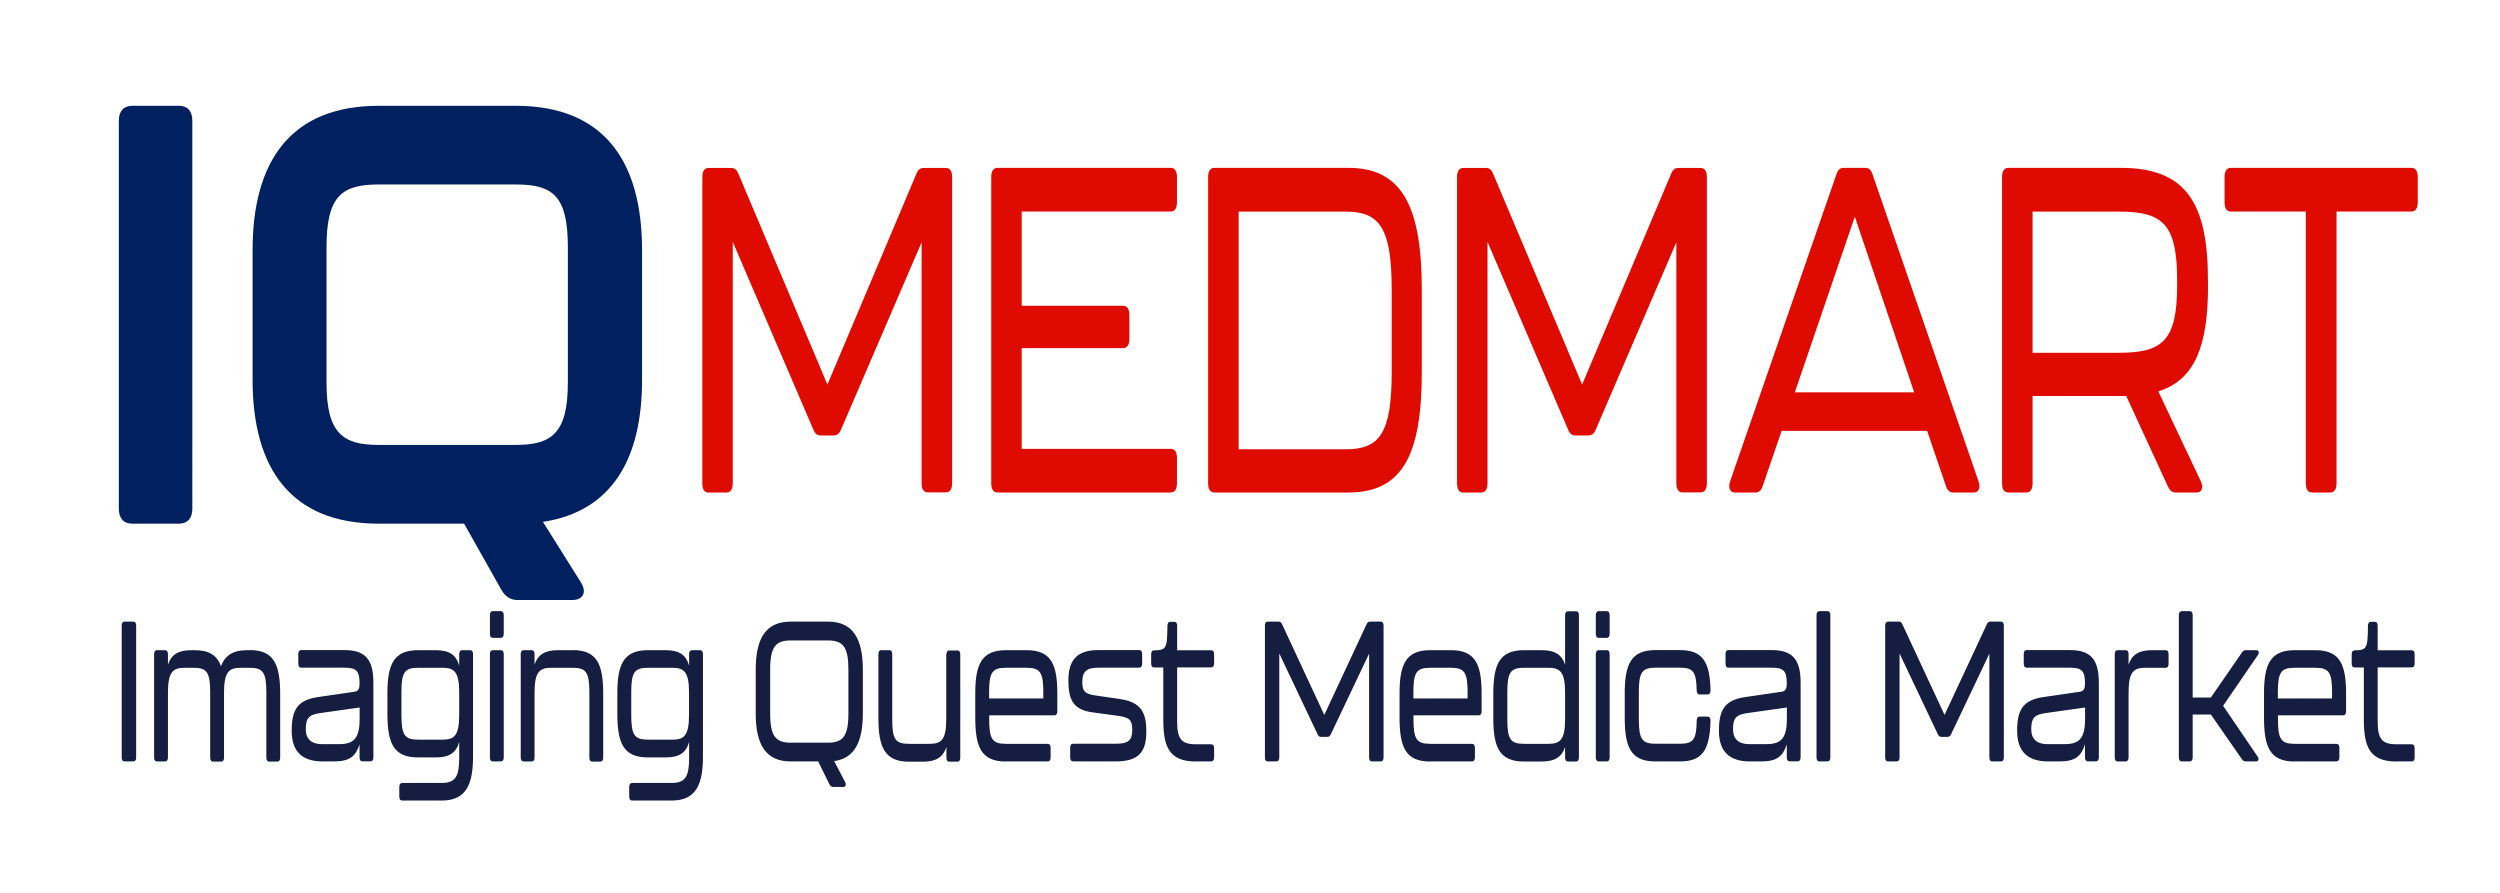 <?xml version="1.0" encoding="UTF-8"?>
<svg id="Layer_1" xmlns="http://www.w3.org/2000/svg" version="1.1" xmlns:xlink="http://www.w3.org/1999/xlink" viewBox="0 0 280 100">
  <!-- Generator: Adobe Illustrator 29.3.0, SVG Export Plug-In . SVG Version: 2.1.0 Build 146)  -->
  <defs>
    <style>
      .st0 {
        fill: #00205f;
      }

      .st1 {
        fill: none;
      }

      .st2 {
        fill: #151e41;
      }

      .st3 {
        fill: #df0a00;
      }

      .st4 {
        clip-path: url(#clippath);
      }
    </style>
    <clipPath id="clippath">
      <rect class="st1" x="13.63" y="68.44" width="256.81" height="21.21"/>
    </clipPath>
  </defs>
  <g class="st4">
    <path class="st2" d="M268.42,85.28h1.69c.22,0,.33-.16.33-.44v-1.04c0-.29-.12-.44-.33-.44h-1.69c-1.66,0-2.12-.6-2.12-2.6v-6.01h3.81c.22,0,.33-.16.33-.44v-1.04c0-.29-.12-.44-.33-.44h-3.81v-2.75c0-.29-.12-.44-.33-.44h-.43c-.21,0-.33.16-.33.47-.02,2.53-.13,2.71-1.49,2.73-.21,0-.33.16-.33.44v1.04c0,.29.12.44.33.44h1.03v5.83c0,3.11.68,4.7,3.68,4.7ZM255.12,78.23v-.71c0-2.24.36-2.73,1.9-2.73h2.27c1.54,0,1.9.49,1.9,2.73v.71h-6.08ZM256.99,85.28h4.69c.21,0,.33-.16.33-.44v-1.09c0-.29-.12-.44-.33-.44h-4.65c-1.54,0-1.9-.49-1.9-2.77v-.42h7.3c.21,0,.33-.16.33-.44v-2c0-3.22-.66-4.86-3.43-4.86h-2.33c-2.76,0-3.43,1.64-3.43,4.86v2.68c0,3.31.66,4.93,3.43,4.93ZM244.36,85.28h.89c.21,0,.33-.16.33-.44v-4.81h2.04l3.48,5.01c.12.16.25.24.41.24h1.16c.28,0,.38-.27.18-.55l-3.86-5.68,3.89-5.68c.2-.29.1-.55-.18-.55h-1.18c-.17,0-.3.09-.41.24l-3.49,5.06h-2.04v-9.23c0-.29-.12-.44-.33-.44h-.89c-.21,0-.33.16-.33.44v15.95c0,.29.12.44.33.44ZM241.03,72.82c-1.51,0-2.27.53-2.63,1.62v-1.18c0-.29-.12-.44-.33-.44h-.89c-.21,0-.33.16-.33.44v11.58c0,.29.12.44.33.44h.89c.21,0,.33-.16.33-.44v-7.28c0-2.37.6-2.77,1.9-2.77h2.25c.22,0,.33-.16.33-.44v-1.09c0-.29-.12-.44-.33-.44h-1.52ZM229.4,83.35c-1.32,0-1.9-.6-1.9-1.69,0-1.2.31-1.62,1.64-1.8l4.39-.62v1.22c0,2.09-.53,2.88-2.25,2.88h-1.87ZM229.4,85.28h1.24c1.82,0,2.45-.6,2.88-1.91v1.46c0,.29.12.44.33.44h.89c.21,0,.33-.16.33-.44v-8.36c0-2.53-.84-3.66-3.23-3.66h-4.85c-.22,0-.33.16-.33.44v1.09c0,.29.12.44.33.44h4.82c1.39,0,1.71.38,1.71,1.8,0,.53-.13.82-.53.89l-4.11.6c-2.25.33-2.96,1.35-2.96,3.77s1.26,3.44,3.48,3.44ZM211.46,85.28h.96c.22,0,.33-.16.33-.44v-11.65l4.29,9.05c.1.22.22.29.4.29h.68c.17,0,.3-.07.4-.29l4.29-9.03v11.63c0,.29.12.44.33.44h.96c.22,0,.33-.16.33-.44v-14.78c0-.29-.12-.44-.33-.44h-1.17c-.18,0-.3.07-.4.29l-4.74,10.16-4.73-10.16c-.1-.22-.22-.29-.4-.29h-1.19c-.21,0-.33.16-.33.44v14.78c0,.29.12.44.33.44ZM203.78,85.28h.89c.21,0,.33-.16.33-.44v-15.95c0-.29-.12-.44-.33-.44h-.89c-.21,0-.33.16-.33.44v15.95c0,.29.12.44.33.44ZM196,83.35c-1.32,0-1.9-.6-1.9-1.69,0-1.2.31-1.62,1.64-1.8l4.39-.62v1.22c0,2.09-.53,2.88-2.25,2.88h-1.87ZM196,85.28h1.24c1.82,0,2.45-.6,2.88-1.91v1.46c0,.29.12.44.33.44h.89c.21,0,.33-.16.33-.44v-8.36c0-2.53-.84-3.66-3.23-3.66h-4.85c-.22,0-.33.16-.33.44v1.09c0,.29.12.44.33.44h4.82c1.39,0,1.71.38,1.71,1.8,0,.53-.13.82-.53.89l-4.11.6c-2.25.33-2.96,1.35-2.96,3.77s1.26,3.44,3.48,3.44ZM185.4,85.28h2.75c2.47,0,3.34-1.2,3.43-4.55,0-.31-.12-.47-.33-.47h-.89c-.21,0-.33.16-.33.47-.03,2.08-.36,2.57-1.9,2.57h-2.68c-1.54,0-1.9-.49-1.9-2.77v-3.02c0-2.24.36-2.73,1.9-2.73h2.68c1.51,0,1.85.44,1.9,2.53,0,.31.12.47.33.47h.89c.21,0,.33-.16.33-.47-.07-3.24-.93-4.5-3.43-4.5h-2.75c-2.76,0-3.43,1.64-3.43,4.86v2.68c0,3.31.66,4.93,3.43,4.93ZM179.06,85.28h.89c.21,0,.33-.16.33-.44v-11.58c0-.29-.12-.44-.33-.44h-.89c-.21,0-.33.16-.33.44v11.58c0,.29.12.44.33.44ZM179.06,71.44h.89c.21,0,.33-.16.33-.44v-2.11c0-.29-.12-.44-.33-.44h-.89c-.21,0-.33.16-.33.44v2.11c0,.29.12.44.33.44ZM173.4,83.31h-2.68c-1.54,0-1.9-.49-1.9-2.73v-3.02c0-2.29.36-2.77,1.9-2.77h2.68c1.29,0,1.89.4,1.89,2.77v3.02c0,2.33-.6,2.73-1.89,2.73ZM175.29,68.89v5.55c-.36-1.09-1.11-1.62-2.62-1.62h-1.99c-2.76,0-3.43,1.62-3.43,4.93v2.68c0,3.22.66,4.86,3.43,4.86h1.99c1.51,0,2.25-.53,2.62-1.62v1.18c0,.29.12.44.33.44h.89c.21,0,.33-.16.33-.44v-15.95c0-.29-.12-.44-.33-.44h-.89c-.21,0-.33.16-.33.44ZM158.3,78.23v-.71c0-2.24.36-2.73,1.9-2.73h2.27c1.54,0,1.9.49,1.9,2.73v.71h-6.08ZM160.17,85.28h4.69c.21,0,.33-.16.33-.44v-1.09c0-.29-.12-.44-.33-.44h-4.65c-1.54,0-1.9-.49-1.9-2.77v-.42h7.3c.21,0,.33-.16.33-.44v-2c0-3.22-.66-4.86-3.43-4.86h-2.33c-2.76,0-3.43,1.64-3.43,4.86v2.68c0,3.31.66,4.93,3.43,4.93ZM141.99,85.28h.96c.22,0,.33-.16.33-.44v-11.65l4.29,9.05c.1.22.21.29.4.29h.68c.17,0,.3-.07.4-.29l4.29-9.03v11.63c0,.29.12.44.33.44h.96c.22,0,.33-.16.33-.44v-14.78c0-.29-.12-.44-.33-.44h-1.17c-.18,0-.3.07-.4.29l-4.74,10.16-4.73-10.16c-.1-.22-.22-.29-.4-.29h-1.19c-.22,0-.33.16-.33.44v14.78c0,.29.12.44.33.44ZM133.96,85.28h1.69c.21,0,.33-.16.33-.44v-1.04c0-.29-.12-.44-.33-.44h-1.69c-1.66,0-2.12-.6-2.12-2.6v-6.01h3.81c.21,0,.33-.16.33-.44v-1.04c0-.29-.12-.44-.33-.44h-3.81v-2.75c0-.29-.12-.44-.33-.44h-.43c-.21,0-.33.16-.33.47-.02,2.53-.13,2.71-1.49,2.73-.22,0-.33.16-.33.44v1.04c0,.29.12.44.33.44h1.03v5.83c0,3.11.68,4.7,3.68,4.7ZM120.19,85.28h4.72c2.48,0,3.48-.91,3.48-3.33,0-2.15-.58-3.31-2.96-3.66l-2.75-.4c-1.21-.18-1.46-.49-1.46-1.53,0-1.13.46-1.58,1.8-1.58h4.57c.22,0,.33-.16.33-.44v-1.09c0-.29-.12-.44-.33-.44h-4.6c-2.32,0-3.33,1.07-3.33,3.39s.63,3.31,2.75,3.59l2.78.38c1.34.18,1.62.47,1.62,1.6s-.41,1.53-1.89,1.53h-4.73c-.22,0-.33.16-.33.44v1.09c0,.29.12.44.33.44ZM110.78,78.23v-.71c0-2.24.36-2.73,1.9-2.73h2.27c1.54,0,1.9.49,1.9,2.73v.71h-6.08ZM112.65,85.28h4.69c.22,0,.33-.16.33-.44v-1.09c0-.29-.12-.44-.33-.44h-4.65c-1.54,0-1.9-.49-1.9-2.77v-.42h7.3c.21,0,.33-.16.33-.44v-2c0-3.22-.66-4.86-3.43-4.86h-2.33c-2.76,0-3.43,1.64-3.43,4.86v2.68c0,3.31.66,4.93,3.43,4.93ZM105.98,73.28v7.28c0,2.37-.6,2.75-1.9,2.75h-2.25c-1.54,0-1.9-.47-1.9-2.75v-7.3c0-.29-.12-.44-.33-.44h-.89c-.22,0-.33.16-.33.44v7.12c0,3.28.68,4.93,3.43,4.93h1.56c1.51,0,2.27-.55,2.63-1.64v1.2c0,.29.12.44.33.44h.89c.22,0,.33-.16.33-.44v-11.58c0-.29-.12-.44-.33-.44h-.89c-.22,0-.33.16-.33.44ZM95.02,79.96c0,2.51-.63,3.22-2.3,3.22h-4.16c-1.66,0-2.3-.71-2.3-3.22v-4.99c0-2.53.63-3.24,2.3-3.24h4.16c1.69,0,2.3.71,2.3,3.24v4.99ZM92.72,69.62h-4.16c-2.85,0-3.92,1.95-3.92,5.41v4.86c0,3.44,1.08,5.39,3.92,5.39h3.08l1.26,2.57c.1.2.25.29.41.29h1.13c.26,0,.36-.22.22-.53l-1.23-2.37c2.32-.31,3.21-2.22,3.21-5.35v-4.86c0-3.46-1.08-5.41-3.92-5.41ZM72.6,82.84c-1.54,0-1.9-.49-1.9-2.77v-2.55c0-2.24.36-2.73,1.9-2.73h2.68c1.29,0,1.89.4,1.89,2.73v2.55c0,2.4-.6,2.77-1.89,2.77h-2.68ZM70.8,89.66h4.44c2.77,0,3.49-1.89,3.49-4.93v-11.47c0-.29-.12-.44-.33-.44h-.89c-.21,0-.33.16-.33.44v1.29c-.33-1.15-1.04-1.73-2.62-1.73h-1.99c-2.76,0-3.43,1.64-3.43,4.86v2.22c0,3.31.66,4.93,3.43,4.93h1.99c1.57,0,2.28-.55,2.62-1.73v1.82c0,2-.4,2.77-1.94,2.77h-4.44c-.21,0-.33.16-.33.44v1.09c0,.29.12.44.33.44ZM64.14,72.82h-1.64c-1.51,0-2.27.53-2.63,1.62v-1.18c0-.29-.12-.44-.33-.44h-.89c-.22,0-.33.16-.33.44v11.58c0,.29.12.44.33.44h.89c.22,0,.33-.16.33-.44v-7.28c0-2.37.6-2.77,1.9-2.77h2.35c1.52,0,1.89.49,1.89,2.77v7.3c0,.29.12.44.33.44h.89c.22,0,.33-.16.33-.44v-7.12c0-3.31-.66-4.93-3.43-4.93ZM55.2,85.28h.89c.21,0,.33-.16.33-.44v-11.58c0-.29-.12-.44-.33-.44h-.89c-.22,0-.33.16-.33.44v11.58c0,.29.12.44.33.44ZM55.2,71.44h.89c.21,0,.33-.16.33-.44v-2.11c0-.29-.12-.44-.33-.44h-.89c-.22,0-.33.16-.33.44v2.11c0,.29.12.44.33.44ZM46.86,82.84c-1.54,0-1.9-.49-1.9-2.77v-2.55c0-2.24.36-2.73,1.9-2.73h2.68c1.29,0,1.89.4,1.89,2.73v2.55c0,2.4-.6,2.77-1.89,2.77h-2.68ZM45.05,89.66h4.44c2.77,0,3.49-1.89,3.49-4.93v-11.47c0-.29-.12-.44-.33-.44h-.89c-.21,0-.33.16-.33.44v1.29c-.33-1.15-1.04-1.73-2.62-1.73h-1.99c-2.76,0-3.43,1.64-3.43,4.86v2.22c0,3.31.66,4.93,3.43,4.93h1.99c1.57,0,2.28-.55,2.62-1.73v1.82c0,2-.4,2.77-1.94,2.77h-4.44c-.21,0-.33.16-.33.44v1.09c0,.29.12.44.33.44ZM36.15,83.35c-1.32,0-1.9-.6-1.9-1.69,0-1.2.31-1.62,1.64-1.8l4.39-.62v1.22c0,2.09-.53,2.88-2.25,2.88h-1.87ZM36.15,85.28h1.24c1.82,0,2.45-.6,2.88-1.91v1.46c0,.29.12.44.33.44h.89c.22,0,.33-.16.33-.44v-8.36c0-2.53-.84-3.66-3.23-3.66h-4.85c-.21,0-.33.16-.33.44v1.09c0,.29.12.44.33.44h4.82c1.39,0,1.71.38,1.71,1.8,0,.53-.13.82-.53.89l-4.11.6c-2.25.33-2.96,1.35-2.96,3.77s1.26,3.44,3.48,3.44ZM28.02,72.82h-.36c-1.57,0-2.47.6-2.91,1.8-.45-1.26-1.37-1.8-2.95-1.8h-.36c-1.51,0-2.27.53-2.63,1.62v-1.18c0-.29-.12-.44-.33-.44h-.89c-.22,0-.33.16-.33.44v11.58c0,.29.12.44.33.44h.89c.22,0,.33-.16.33-.44v-7.28c0-2.37.6-2.77,1.9-2.77h.94c1.52,0,1.89.49,1.89,2.77v7.3c0,.29.12.44.33.44h.89c.22,0,.33-.16.33-.44v-7.3c0-2.37.6-2.77,1.9-2.77h.94c1.52,0,1.9.49,1.9,2.77v7.3c0,.29.12.44.33.44h.89c.22,0,.33-.16.33-.44v-7.12c0-3.31-.7-4.93-3.38-4.93ZM13.96,85.28h.96c.22,0,.33-.16.33-.44v-14.78c0-.29-.12-.44-.33-.44h-.96c-.22,0-.33.16-.33.44v14.78c0,.29.12.44.33.44Z"/>
  </g>
  <path class="st3" d="M258.93,55.16h2.06c.45,0,.7-.36.7-1.03v-30.44h8.4c.45,0,.7-.36.7-1.03v-2.83c0-.67-.24-1.03-.7-1.03h-20.24c-.45,0-.7.36-.7,1.03v2.83c0,.67.24,1.03.7,1.03h8.4v30.44c0,.67.24,1.03.7,1.03ZM243.84,31.94c0,6.23-1.64,7.57-6.51,7.57h-9.68v-15.81h9.68c4.91,0,6.51,1.39,6.51,7.72v.52ZM247.29,31.99v-.62c0-8.6-2.44-12.57-9.75-12.57h-12.61c-.45,0-.7.36-.7,1.03v34.3c0,.67.24,1.03.7,1.03h2.02c.45,0,.7-.36.7-1.03v-9.78h10.49l4.67,10.14c.21.46.49.67.84.67h2.4c.56,0,.77-.57.45-1.24l-4.77-10.09c4.18-1.29,5.57-5.25,5.57-11.84ZM201.02,43.94l6.72-19.67,6.65,19.67h-13.38ZM218.75,55.16h2.33c.52,0,.77-.51.52-1.24l-11.88-34.4c-.17-.52-.42-.72-.8-.72h-2.44c-.38,0-.63.21-.8.72l-11.91,34.4c-.24.72,0,1.24.52,1.24h2.33c.38,0,.63-.21.8-.72l2.12-6.18h16.3l2.09,6.13c.17.51.42.77.8.77ZM163.88,55.16h2.02c.45,0,.7-.36.7-1.03v-27.04l9.02,21.01c.21.51.45.67.84.67h1.43c.35,0,.63-.15.84-.67l9.02-20.96v26.98c0,.67.24,1.03.7,1.03h2.02c.45,0,.7-.36.7-1.03V19.84c0-.67-.24-1.03-.7-1.03h-2.47c-.38,0-.63.15-.84.67l-9.96,23.59-9.96-23.59c-.21-.52-.45-.67-.84-.67h-2.51c-.45,0-.7.36-.7,1.03v34.3c0,.67.24,1.03.7,1.03ZM138.73,50.32v-26.62h11.98c3.8,0,5.16,1.8,5.16,8.75v9.22c0,6.95-1.39,8.65-5.16,8.65h-11.98ZM136.01,55.16h15.01c5.96,0,8.22-4.07,8.22-13.44v-9.27c0-9.42-2.26-13.65-8.22-13.65h-15.01c-.45,0-.7.36-.7,1.03v34.3c0,.67.24,1.03.7,1.03ZM111.72,55.16h19.4c.45,0,.7-.36.7-1.03v-2.83c0-.67-.24-1.03-.7-1.03h-16.69v-11.28h11.36c.45,0,.7-.36.7-1.03v-2.68c0-.67-.24-1.03-.7-1.03h-11.36v-10.56h16.69c.45,0,.7-.36.7-1.03v-2.83c0-.67-.24-1.03-.7-1.03h-19.4c-.45,0-.7.36-.7,1.03v34.3c0,.67.24,1.03.7,1.03ZM79.35,55.16h2.02c.45,0,.7-.36.7-1.03v-27.04l9.02,21.01c.21.51.45.67.84.67h1.43c.35,0,.63-.15.84-.67l9.02-20.96v26.98c0,.67.24,1.03.7,1.03h2.02c.45,0,.7-.36.7-1.03V19.84c0-.67-.24-1.03-.7-1.03h-2.47c-.38,0-.63.15-.84.67l-9.96,23.59-9.96-23.59c-.21-.52-.45-.67-.84-.67h-2.51c-.45,0-.7.36-.7,1.03v34.3c0,.67.24,1.03.7,1.03Z"/>
  <path class="st0" d="M63.6,42.87c0,5.7-1.85,6.96-5.85,6.96h-15.33c-4,0-5.85-1.26-5.85-6.96v-15.18c0-5.77,1.73-7.03,5.85-7.03h15.33c4.18,0,5.85,1.26,5.85,7.03v15.18ZM57.76,11.85h-15.33c-9.9,0-14.14,6.23-14.14,16.17v14.52c0,9.88,4.24,16.11,14.14,16.11h9.55l4.18,7.42c.42.73,1.01,1.13,1.79,1.13h6.15c1.19,0,1.67-.86.95-1.99l-4.24-6.76c7.76-1.19,11.1-7.09,11.1-15.91v-14.52c0-9.94-4.24-16.17-14.14-16.17ZM14.8,58.65h5.25c.95,0,1.49-.6,1.49-1.66V13.51c0-1.06-.54-1.66-1.49-1.66h-5.25c-.95,0-1.49.6-1.49,1.66v43.48c0,1.06.54,1.66,1.49,1.66Z"/>
</svg>
